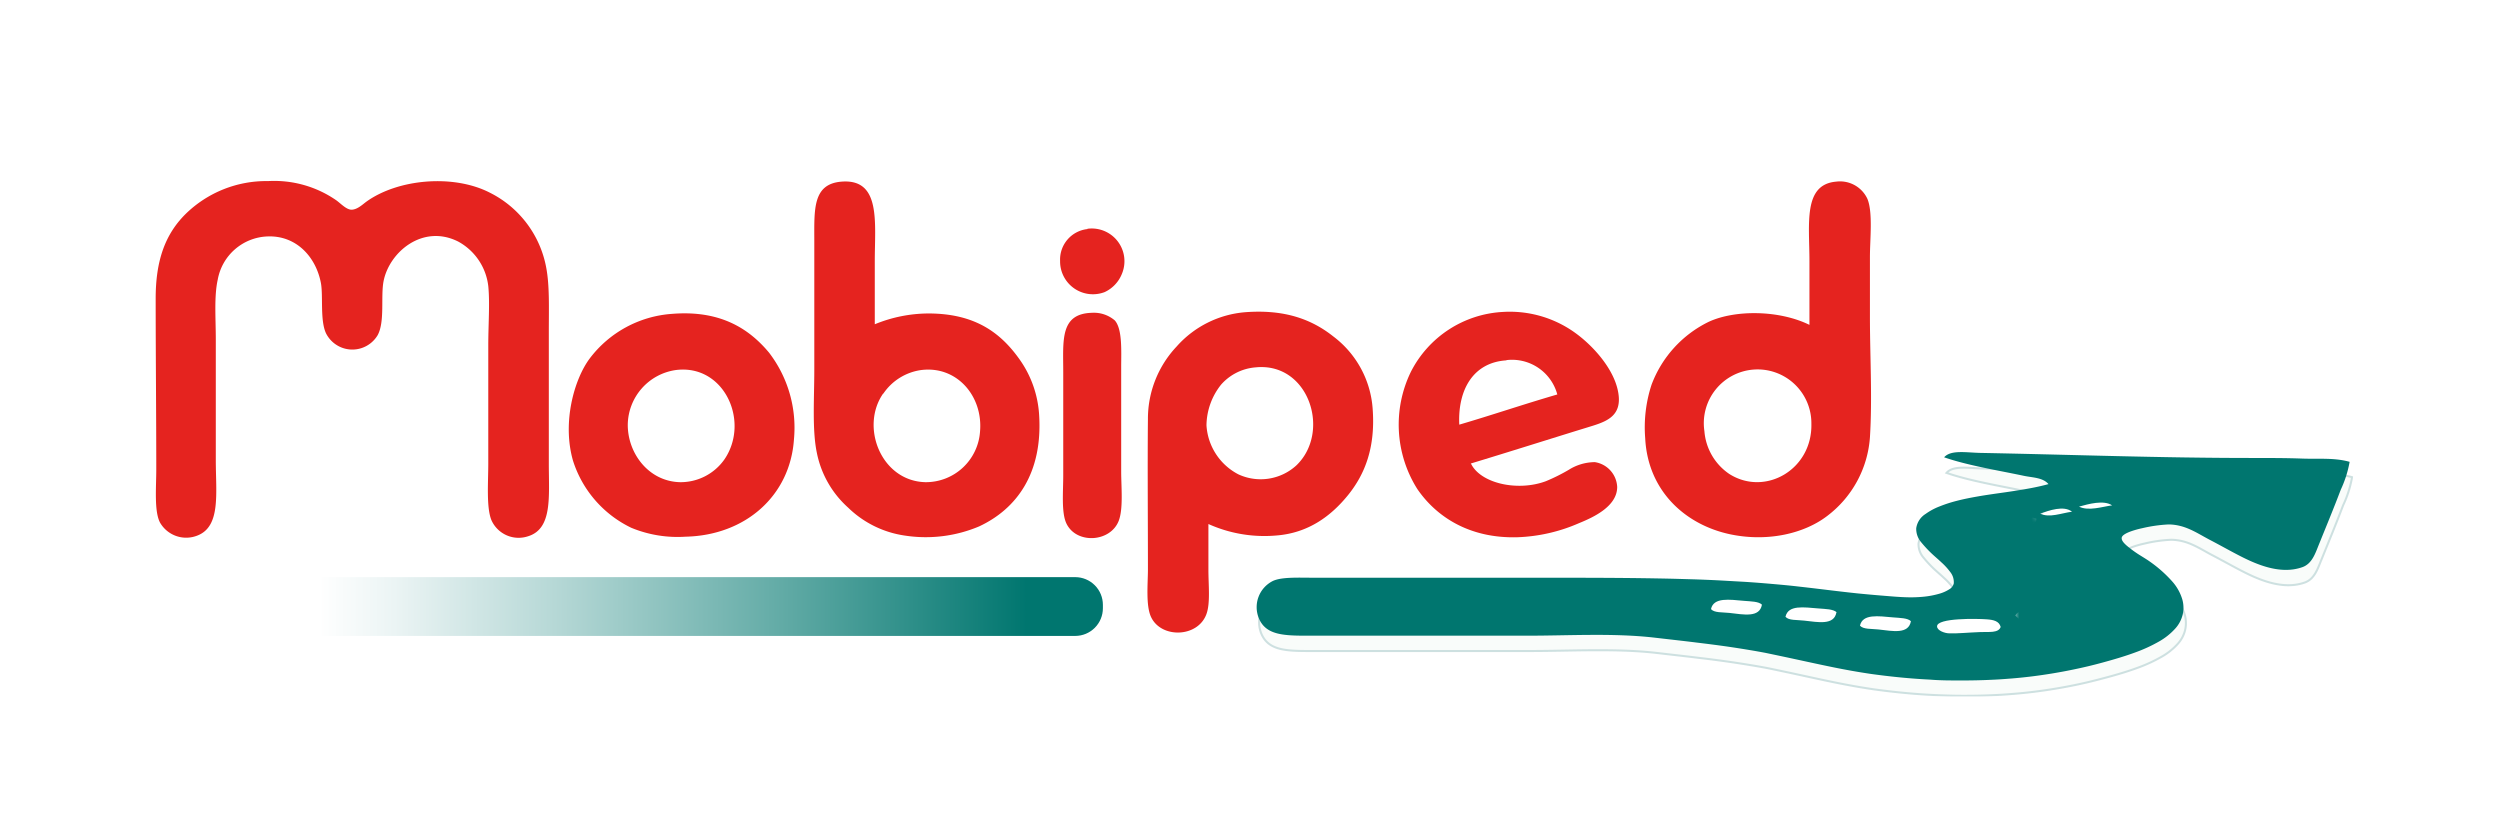 <svg xmlns="http://www.w3.org/2000/svg" xmlns:xlink="http://www.w3.org/1999/xlink" viewBox="0 0 414.16 134.78"><defs><style>.cls-1{isolation:isolate;filter:url(#luminosity-noclip);}.cls-2{clip-path:url(#clip-path);}.cls-13,.cls-3{fill:none;}.cls-4{fill:url(#Dégradé_sans_nom_2);}.cls-5{clip-path:url(#clip-path-2);}.cls-6{fill:url(#Dégradé_sans_nom_3);}.cls-20,.cls-7{fill:#fff;}.cls-8{clip-path:url(#clip-path-3);}.cls-9{clip-path:url(#clip-path-5);}.cls-10{opacity:0.2;}.cls-11{clip-path:url(#clip-path-6);}.cls-12{fill:#dfefe6;}.cls-13{stroke:#076566;stroke-width:0.34px;}.cls-14{clip-path:url(#clip-path-7);}.cls-15{fill:url(#Dégradé_sans_nom_4);}.cls-16{fill:#00766f;}.cls-16,.cls-17,.cls-20{fill-rule:evenodd;}.cls-17{fill:#e5231f;}.cls-18{mask:url(#mask);}.cls-19{clip-path:url(#clip-path-9);}</style><clipPath id="clip-path"><rect class="cls-3" x="282.4" y="92.81" width="51.26" height="17.66" transform="translate(-1.4 4.34) rotate(-0.81)"/></clipPath><linearGradient id="Dégradé_sans_nom_2" x1="-8045.15" y1="-3712.27" x2="-8041.75" y2="-3712.27" gradientTransform="matrix(15.08, 0, 0, 8.51, 121617.95, 31697.68)" gradientUnits="userSpaceOnUse"><stop offset="0" stop-color="#1b181c"/><stop offset="0.08" stop-color="#1b181c"/><stop offset="0.17" stop-color="#2b282c"/><stop offset="0.35" stop-color="#555356"/><stop offset="0.61" stop-color="#9a989a"/><stop offset="0.93" stop-color="#f7f7f7"/><stop offset="0.96" stop-color="#fff"/><stop offset="1" stop-color="#fff"/></linearGradient><clipPath id="clip-path-2"><rect class="cls-3" x="337.26" y="78.05" width="15.79" height="9.58" transform="translate(-7.86 119.94) rotate(-19.5)"/></clipPath><linearGradient id="Dégradé_sans_nom_3" x1="-10119.29" y1="-5764.95" x2="-10115.89" y2="-5764.95" gradientTransform="matrix(-4.64, 0, 0, -4.61, -46616.64, -26505.92)" gradientUnits="userSpaceOnUse"><stop offset="0" stop-color="#1b181c"/><stop offset="0.43" stop-color="#1b181c"/><stop offset="0.51" stop-color="#1f1c20"/><stop offset="0.58" stop-color="#2a272b"/><stop offset="0.64" stop-color="#3d3b3e"/><stop offset="0.71" stop-color="#585659"/><stop offset="0.78" stop-color="#7b797b"/><stop offset="0.84" stop-color="#a5a4a5"/><stop offset="0.91" stop-color="#d6d6d6"/><stop offset="0.96" stop-color="#fff"/><stop offset="1" stop-color="#fff"/></linearGradient><clipPath id="clip-path-3"><rect class="cls-3" x="25.84" y="29.98" width="364" height="85.43"/></clipPath><clipPath id="clip-path-5"><rect class="cls-3" x="25.84" y="29.98" width="364" height="85.43"/></clipPath><clipPath id="clip-path-6"><rect class="cls-3" x="208.42" y="77.28" width="181.42" height="38.13"/></clipPath><clipPath id="clip-path-7"><path class="cls-3" d="M30.75,95.61H178.12a4.59,4.59,0,0,1,4.59,4.59v.56a4.59,4.59,0,0,1-4.59,4.59H30.75a4.6,4.6,0,0,1-4.6-4.6v-.55a4.6,4.6,0,0,1,4.6-4.6Z"/></clipPath><linearGradient id="Dégradé_sans_nom_4" x1="-8438.78" y1="-4331.59" x2="-8435.38" y2="-4331.59" gradientTransform="matrix(46.05, 0, 0, -46.05, 388657.16, -199382.32)" gradientUnits="userSpaceOnUse"><stop offset="0" stop-color="#fff"/><stop offset="0.08" stop-color="#ebf4f4"/><stop offset="0.25" stop-color="#b6d8d6"/><stop offset="0.49" stop-color="#62aba6"/><stop offset="0.75" stop-color="#00766f"/><stop offset="1" stop-color="#00766f"/></linearGradient><filter id="luminosity-noclip" x="282.01" y="70" width="76.68" height="41.56" filterUnits="userSpaceOnUse" color-interpolation-filters="sRGB"><feFlood flood-color="#fff" result="bg"/><feBlend in="SourceGraphic" in2="bg"/></filter><mask id="mask" x="282.01" y="70" width="76.68" height="41.56" maskUnits="userSpaceOnUse"><g class="cls-1"><g class="cls-2"><rect class="cls-4" x="282.14" y="92.08" width="51.77" height="19.12" transform="translate(-1.42 4.4) rotate(-0.82)"/></g><g class="cls-5"><rect class="cls-6" x="334.25" y="73.08" width="21.81" height="19.51" transform="translate(-7.85 120.01) rotate(-19.51)"/></g></g></mask><clipPath id="clip-path-9"><rect class="cls-3" x="283.45" y="83.26" width="66.45" height="21.67"/></clipPath></defs><g id="Fond_blanc" data-name="Fond blanc"><rect class="cls-7" x="0.11" y="-0.1" width="414.2" height="134.87"/></g><g id="Calque_1" data-name="Calque 1"><g class="cls-8"><g class="cls-8"><g class="cls-9"><g class="cls-10"><g class="cls-11"><path class="cls-12" d="M389.65,79.05a17.86,17.86,0,0,1-1.47,4.64c-1.18,3.11-2.22,5.62-3.59,9-.63,1.53-1.16,3.23-2.74,3.8-3.79,1.36-7.94-.58-10.86-2.11-1.51-.79-3-1.63-4.54-2.43-2.18-1.15-4-2.48-6.75-2.53a23.14,23.14,0,0,0-4.43.63,15.29,15.29,0,0,0-1.81.5c-.81.29-1.51.66-1.56,1.08s.32.86.89,1.35a19.24,19.24,0,0,0,2,1.46c.72.45,1.38.85,1.72,1.1a22,22,0,0,1,3.81,3.38,7.88,7.88,0,0,1,1.61,2.89,5.14,5.14,0,0,1,.06,2.59,5.27,5.27,0,0,1-1.13,2.17,10.51,10.51,0,0,1-2.78,2.24,24.91,24.91,0,0,1-3.9,1.8c-1.89.7-3.83,1.25-5.48,1.69s-3.17.82-4.78,1.15c-2.29.48-4.61.86-6.93,1.15-1.15.14-2.3.26-3.45.35s-2.06.16-3.09.2c-1.74.09-3.47.12-5.16.12s-3.44-.06-5.11-.14c-2.22-.11-4.37-.29-6.43-.52-1.11-.12-2.19-.26-3.24-.4-2.21-.32-4.36-.71-6.48-1.14s-4.28-.91-6.41-1.37c-1.57-.34-3.14-.67-4.72-1-1.94-.37-4-.7-6-1-1.79-.26-3.61-.5-5.42-.71-2.42-.3-4.81-.56-7.11-.83-6.71-.76-14.21-.31-20.78-.31H216.67c-3.89,0-6.58-.22-7.7-2.85a4.85,4.85,0,0,1,2.32-6.22c1.49-.69,4.33-.53,7-.53H255.7c7.6,0,15,0,22.31.18l3.13.09c1.42,0,2.83.11,4.24.18s2.59.14,3.88.22c1.62.1,3.24.23,4.84.37s2.95.27,4.42.44c3.15.35,6.19.76,9.64,1.12,1.23.12,2.51.24,3.87.35s2.76.24,4.06.28a22,22,0,0,0,2.79-.07,14.37,14.37,0,0,0,2.84-.53,6.18,6.18,0,0,0,1.61-.73,1.57,1.57,0,0,0,.72-1,2.75,2.75,0,0,0-.61-1.93A11.32,11.32,0,0,0,322,95.7c-.42-.4-.83-.75-1.11-1a20.16,20.16,0,0,1-2.33-2.44,3.42,3.42,0,0,1-.73-2.21,3.31,3.31,0,0,1,1.57-2.33,10.78,10.78,0,0,1,2.33-1.26,24.18,24.18,0,0,1,2.84-.91c1.12-.29,2.29-.52,3.49-.73,1.54-.27,3.12-.48,4.7-.71,1.4-.2,2.79-.42,4.16-.68,1-.19,1.92-.4,2.84-.65-.94-1.11-2.68-1.07-4.11-1.38-4.26-.9-9.24-1.7-13.18-3.06,1.11-1.27,3.64-.78,6-.73,15.22.29,29.71.84,45,.84,2.77,0,5.61,0,8.33.1s5.29-.17,7.8.53"/><path class="cls-13" d="M389.65,79.05a17.86,17.86,0,0,1-1.47,4.64c-1.18,3.11-2.22,5.62-3.59,9-.63,1.53-1.16,3.23-2.74,3.8-3.79,1.36-7.94-.58-10.86-2.11-1.51-.79-3-1.63-4.54-2.43-2.18-1.15-4-2.48-6.75-2.53a23.14,23.14,0,0,0-4.43.63,15.29,15.29,0,0,0-1.81.5c-.81.29-1.51.66-1.56,1.08s.32.86.89,1.35a19.24,19.24,0,0,0,2,1.46c.72.45,1.38.85,1.72,1.1a22,22,0,0,1,3.81,3.38,7.88,7.88,0,0,1,1.61,2.89,5.14,5.14,0,0,1,.06,2.59,5.27,5.27,0,0,1-1.13,2.17,10.51,10.51,0,0,1-2.78,2.24,24.91,24.91,0,0,1-3.9,1.8c-1.89.7-3.83,1.25-5.48,1.69s-3.17.82-4.78,1.15c-2.29.48-4.61.86-6.93,1.15-1.15.14-2.3.26-3.45.35s-2.06.16-3.09.2c-1.74.09-3.47.12-5.16.12s-3.44-.06-5.11-.14c-2.22-.11-4.37-.29-6.43-.52-1.11-.12-2.19-.26-3.24-.4-2.21-.32-4.36-.71-6.48-1.14s-4.28-.91-6.41-1.37c-1.57-.34-3.14-.67-4.72-1-1.94-.37-4-.7-6-1-1.79-.26-3.61-.5-5.42-.71-2.42-.3-4.81-.56-7.11-.83-6.71-.76-14.21-.31-20.78-.31H216.67c-3.89,0-6.58-.22-7.7-2.85a4.85,4.85,0,0,1,2.32-6.22c1.49-.69,4.33-.53,7-.53H255.7c7.6,0,15,0,22.31.18l3.13.09c1.42,0,2.83.11,4.24.18s2.59.14,3.88.22c1.62.1,3.24.23,4.84.37s2.95.27,4.42.44c3.15.35,6.19.76,9.64,1.12,1.23.12,2.51.24,3.87.35s2.76.24,4.06.28a22,22,0,0,0,2.79-.07,14.37,14.37,0,0,0,2.84-.53,6.18,6.18,0,0,0,1.61-.73,1.57,1.57,0,0,0,.72-1,2.75,2.75,0,0,0-.61-1.93A11.32,11.32,0,0,0,322,95.7c-.42-.4-.83-.75-1.11-1a20.16,20.16,0,0,1-2.33-2.44,3.42,3.42,0,0,1-.73-2.21,3.31,3.31,0,0,1,1.57-2.33,10.78,10.78,0,0,1,2.33-1.26,24.18,24.18,0,0,1,2.84-.91c1.12-.29,2.29-.52,3.49-.73,1.54-.27,3.12-.48,4.7-.71,1.4-.2,2.79-.42,4.16-.68,1-.19,1.92-.4,2.84-.65-.94-1.11-2.68-1.07-4.11-1.38-4.26-.9-9.24-1.7-13.18-3.06,1.11-1.27,3.64-.78,6-.73,15.22.29,29.71.84,45,.84,2.77,0,5.61,0,8.33.1S387.14,78.35,389.65,79.05Z"/></g></g></g><g class="cls-14"><rect class="cls-15" x="26.16" y="95.61" width="156.56" height="9.74"/></g><g class="cls-9"><path class="cls-16" d="M389.25,76.5a18.48,18.48,0,0,1-1.48,4.65c-1.17,3.1-2.22,5.61-3.59,9-.62,1.53-1.15,3.23-2.74,3.8-3.79,1.36-7.94-.58-10.86-2.11-1.51-.79-3-1.63-4.54-2.43-2.18-1.15-4-2.48-6.75-2.53a24,24,0,0,0-4.43.63,14.66,14.66,0,0,0-1.8.5c-.81.29-1.52.66-1.57,1.08s.32.86.89,1.35a19.24,19.24,0,0,0,2,1.46c.72.45,1.38.85,1.72,1.1a21.27,21.27,0,0,1,3.81,3.38,7.88,7.88,0,0,1,1.61,2.89,5,5,0,0,1,.06,2.59,5.27,5.27,0,0,1-1.13,2.17,10.62,10.62,0,0,1-2.77,2.24,25,25,0,0,1-3.91,1.8c-1.89.7-3.83,1.25-5.48,1.7s-3.17.81-4.78,1.14c-2.29.48-4.61.86-6.93,1.15-1.15.14-2.3.26-3.45.35s-2.06.16-3.09.2c-1.74.09-3.46.12-5.16.12s-3.44,0-5.11-.14c-2.22-.11-4.37-.29-6.43-.52-1.11-.12-2.19-.26-3.23-.4-2.21-.32-4.37-.71-6.48-1.14s-4.29-.91-6.42-1.37c-1.57-.34-3.14-.67-4.72-1-1.94-.37-4-.7-6-1-1.79-.26-3.61-.49-5.42-.71-2.41-.3-4.81-.56-7.11-.83-6.71-.76-14.21-.31-20.78-.31H216.26c-3.89,0-6.58-.22-7.7-2.85a4.85,4.85,0,0,1,2.32-6.22c1.49-.69,4.33-.53,7-.53h37.44c7.6,0,15,0,22.32.18l3.13.09q2.11.07,4.23.18l3.88.22c1.62.1,3.24.23,4.84.37s3,.27,4.42.44c3.16.35,6.19.76,9.64,1.12,1.23.12,2.51.24,3.87.35s2.77.24,4.06.28a22,22,0,0,0,2.79-.07,14.37,14.37,0,0,0,2.84-.53,6.18,6.18,0,0,0,1.61-.73,1.53,1.53,0,0,0,.72-.95,2.7,2.7,0,0,0-.61-1.93,10.69,10.69,0,0,0-1.44-1.57c-.42-.4-.83-.75-1.11-1a20.16,20.16,0,0,1-2.33-2.44,3.4,3.4,0,0,1-.73-2.21A3.36,3.36,0,0,1,319,85.14a10.29,10.29,0,0,1,2.33-1.25,22.46,22.46,0,0,1,2.84-.92c1.12-.29,2.29-.52,3.49-.73,1.54-.27,3.12-.48,4.71-.71,1.39-.2,2.78-.42,4.15-.68,1-.19,1.92-.4,2.84-.65-.94-1.11-2.68-1.07-4.11-1.38-4.26-.9-9.24-1.7-13.18-3.06,1.11-1.27,3.64-.78,6-.73,15.22.29,29.71.84,45,.84,2.77,0,5.61,0,8.33.1s5.29-.17,7.81.53"/><path class="cls-17" d="M44.4,30a18.08,18.08,0,0,1,11.28,3.16c.74.52,1.66,1.55,2.53,1.58,1,0,1.91-.92,2.54-1.37,5.24-3.73,14.34-4.54,20.36-1.47a17.4,17.4,0,0,1,9.38,12.44c.57,3,.43,6.73.43,10.55V76.82c0,5.44.62,10.72-3.38,12a4.93,4.93,0,0,1-6.12-2.63c-.87-2.09-.53-6.3-.53-9.39V57.2c0-3.42.28-7,0-9.81a9.66,9.66,0,0,0-5-7.38c-5.84-2.93-11.38,1.73-12.34,6.54-.51,2.56.25,6.74-1,9A4.88,4.88,0,0,1,54,55.2c-1-2.17-.44-6.19-.84-8.33-.83-4.33-4.1-7.9-8.86-7.7a8.7,8.7,0,0,0-8.23,7.16c-.62,2.79-.32,6.46-.32,9.92v20c0,5.43.85,10.92-3,12.45a5,5,0,0,1-6.23-2.11c-1-1.87-.63-5.86-.63-8.86,0-9.07-.1-19.16-.1-28.27,0-6.22,1.53-10.6,4.95-14A19.08,19.08,0,0,1,44.4,30"/><path class="cls-17" d="M144.92,53.72a23.61,23.61,0,0,1,8.86-1.79c7.72,0,12,3.16,15.19,7.7a17.68,17.68,0,0,1,3.17,9c.65,9.76-3.72,15.67-9.92,18.57A22.72,22.72,0,0,1,150,88.74a16.9,16.9,0,0,1-9.49-4.64A16.52,16.52,0,0,1,135.32,75c-.79-3.77-.42-9-.42-13.82V39.9c0-5.19-.3-9.44,4.53-9.81,6.55-.5,5.49,6.76,5.49,13.19Zm1.37,11.5c-3.82,5.53-.3,14.47,7,14.66a9,9,0,0,0,9.07-8.44c.49-5.82-3.86-10.92-9.81-10.13a9.08,9.08,0,0,0-6.22,3.91"/><path class="cls-17" d="M299.76,53.82V43.28c0-6.25-1.07-12.72,4.43-13.19a5,5,0,0,1,5.17,2.85c.93,2.24.42,6.73.42,9.6v10c0,6.41.41,13.44,0,19.93a17.92,17.92,0,0,1-7.07,13c-3.75,2.88-9.76,4.35-16,3.06C279.34,87,273,81.46,272.55,72.6a22.76,22.76,0,0,1,1.05-8.86,19,19,0,0,1,9.5-10.44c4.36-2,11.64-1.95,16.66.52m-17.4,17.62a9.43,9.43,0,0,0,4.11,7.07c5.93,3.78,13.81-.7,13.61-8.34a8.91,8.91,0,1,0-17.72,1.27"/><path class="cls-17" d="M180.15,37.9a5.42,5.42,0,0,1,5.7,7.49,5.63,5.63,0,0,1-2.85,3,5.44,5.44,0,0,1-7.38-5.17,5.08,5.08,0,0,1,4.53-5.27"/><path class="cls-17" d="M243.65,76.72c1.52,3.35,7.75,4.75,12.44,3a30.52,30.52,0,0,0,3.8-1.89,8.16,8.16,0,0,1,4.32-1.27,4.36,4.36,0,0,1,3.7,4.11c0,3.19-3.86,5-6.33,6A27.79,27.79,0,0,1,251.45,89c-8.08.25-13.56-3.46-16.66-8a20,20,0,0,1-1.06-19.4,18.18,18.18,0,0,1,15.19-9.92,18.52,18.52,0,0,1,12.34,3.69c2.94,2.21,6,5.78,6.75,9.28,1,4.57-2.27,5.3-5.27,6.23-6.72,2.07-12.49,3.91-19.09,5.91m5.9-17.09c-5.36.33-8.07,4.7-7.8,10.65,5.46-1.6,10.73-3.4,16.24-5a7.77,7.77,0,0,0-8.44-5.69"/><path class="cls-17" d="M180.89,51.82a5.33,5.33,0,0,1,3.8,1.27c1.27,1.45,1.05,5.12,1.05,7.7v17.3c0,2.59.37,6.21-.42,8.22-1.4,3.54-7,3.86-8.65.42-.86-1.8-.53-5.24-.53-8V61.63c0-5.24-.57-9.66,4.75-9.81"/><path class="cls-17" d="M200.19,86.84v7.59c0,2.45.34,5.46-.32,7.28-1.41,3.93-7.48,4.09-9.17.53-.91-1.91-.53-5.55-.53-7.91,0-8.2-.08-17.15,0-25a17.45,17.45,0,0,1,4.75-11.92,17,17,0,0,1,11.39-5.69c6.54-.49,11,1.19,14.55,4a16.43,16.43,0,0,1,6.54,12c.47,6.32-1.21,10.77-4.11,14.34-2.71,3.33-6.45,6.23-11.82,6.65a22.6,22.6,0,0,1-11.28-1.9m2.11-23.1a11,11,0,0,0-2.43,6.75,9.82,9.82,0,0,0,5.28,8.12,8.77,8.77,0,0,0,9.6-1.47c5.81-5.56,2.09-17.15-6.75-16.25a8.5,8.5,0,0,0-5.7,2.85"/><path class="cls-17" d="M111.28,52c7.76-.64,12.62,2.21,16.13,6.43a20.43,20.43,0,0,1,4.12,14.35c-.63,9.32-8,15.9-17.94,16.13a20.09,20.09,0,0,1-9-1.47A18.56,18.56,0,0,1,94.92,76.3c-1.81-6.33.2-13.44,2.75-16.88A18.71,18.71,0,0,1,111.28,52M104,70.28c-.06,4.73,3.4,9.47,8.65,9.6a8.87,8.87,0,0,0,7.38-3.8c4.26-6.3-.09-15.85-8.13-14.77a9.27,9.27,0,0,0-7.9,9"/><g class="cls-18"><g class="cls-19"><path class="cls-20" d="M349.9,83.72c-1.61.21-3.89,1-5.48.21,1.55-.43,4.08-1.15,5.48-.21"/><path class="cls-20" d="M343.26,84.77c-1.75.23-3.75,1.07-5.28.32,1.49-.53,3.92-1.4,5.28-.32"/><path class="cls-20" d="M337.35,85.93c.15,1.24-2.39,1.66-3.59.95.24-1.23,2.3-1.44,3.59-.95"/><path class="cls-20" d="M337.45,89.83c-1.61.63-3.66.07-3.9-1.37,1.48-.78,3.57-.43,3.9,1.37"/><path class="cls-20" d="M340.94,93.42c-2.19,1-4.66-.38-5.07-2a4.13,4.13,0,0,1,5.07,2"/><path class="cls-20" d="M344,98.17a5.61,5.61,0,0,1-4.43-.43c-.19-.83-.61-1.43-.74-2.31,1.11-.66,3.11-.21,4.11.21.25.94.92,1.46,1.06,2.53"/><path class="cls-20" d="M291.89,100.17c-.39,2.2-3,1.64-5.38,1.37-1.2-.13-2.5,0-3.06-.63.43-2,3.05-1.58,5.49-1.37,1.14.1,2.4.09,2.95.63"/><path class="cls-20" d="M342.94,101.33c-2.24,1.18-6.88,3.1-9.07.64.3-.73,1.49-.85,2.53-1.17,2.07-.63,5.06-1.55,6.54.53"/><path class="cls-20" d="M304.23,101.44c-.39,2.19-3,1.63-5.38,1.37-1.21-.14-2.51,0-3.06-.63.44-2,3-1.58,5.49-1.38,1.15.1,2.4.09,3,.64"/><path class="cls-20" d="M316.57,102.91c-.39,2.2-3,1.64-5.38,1.37-1.2-.13-2.5,0-3.06-.63.44-2,3.05-1.58,5.49-1.37,1.15.1,2.4.09,2.95.63"/><path class="cls-20" d="M331.44,103.86c-.36,1.06-2,.79-3.37.85-1.92.07-4.09.28-5.17.21-.65,0-2-.43-2-1.16,0-1.41,6.57-1.28,8.22-1.16,1.16.08,2.06.3,2.32,1.26"/></g></g></g></g></g></g></svg>